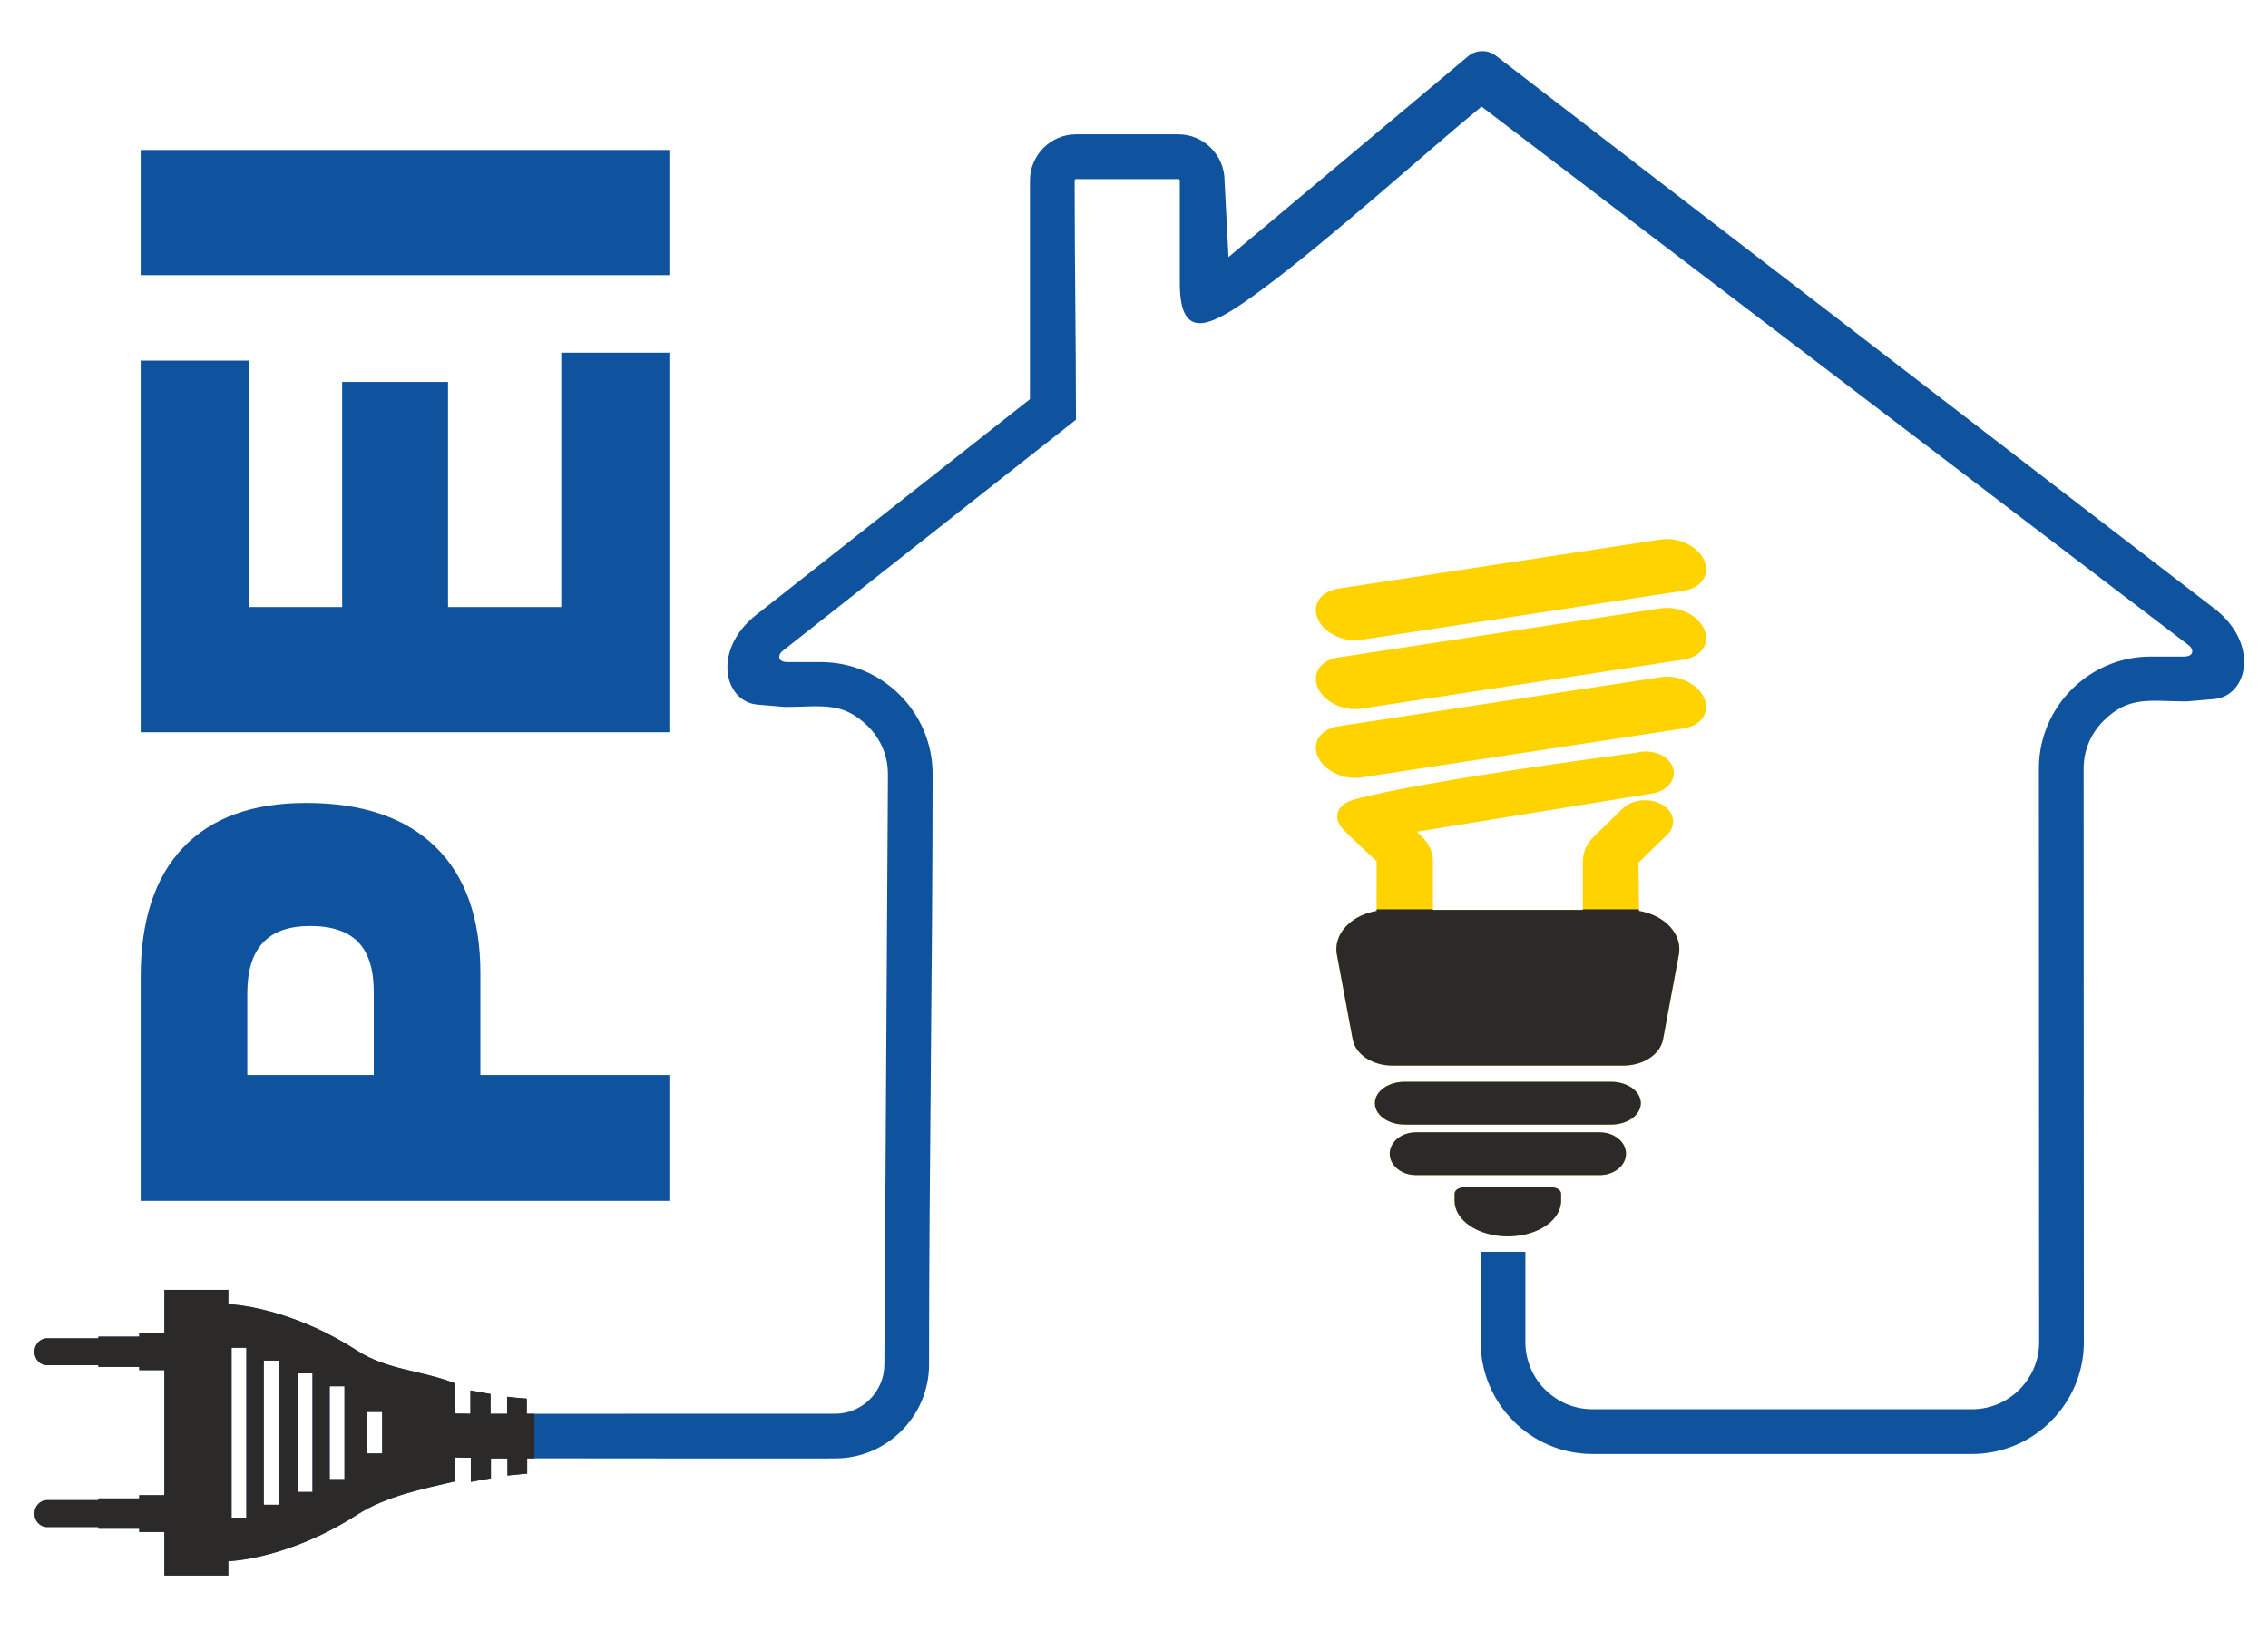 <?xml version="1.0" encoding="utf-8"?>
<!-- Generator: Adobe Illustrator 16.0.0, SVG Export Plug-In . SVG Version: 6.00 Build 0)  -->
<!DOCTYPE svg PUBLIC "-//W3C//DTD SVG 1.1//EN" "http://www.w3.org/Graphics/SVG/1.1/DTD/svg11.dtd">
<svg version="1.1" id="Layer_1" xmlns="http://www.w3.org/2000/svg" xmlns:xlink="http://www.w3.org/1999/xlink" x="0px" y="0px"
	 width="473px" height="340.158px" viewBox="0 0 473 340.158" enable-background="new 0 0 473 340.158" xml:space="preserve">
<path fill-rule="evenodd" clip-rule="evenodd" fill="#FFD300" d="M336.009,225.625h-43.076c-3.421,0-6.192,2-6.192,4.465
	c0,2.467,2.771,4.465,6.192,4.465h43.076c3.415,0,6.19-1.998,6.19-4.465C342.2,227.625,339.424,225.625,336.009,225.625
	 M333.609,236.165h-38.277c-3.04,0-5.502,2-5.502,4.466c0,2.467,2.462,4.464,5.502,4.464h38.277c3.034,0,5.501-1.997,5.501-4.464
	C339.111,238.165,336.644,236.165,333.609,236.165z M281.48,162.191c0.8,0.098,1.611,0.094,2.396-0.029l67.301-10.249
	c3.659-0.557,5.56-3.399,4.224-6.35c-1.324-2.95-5.389-4.887-9.03-4.328l-67.301,10.248c-3.657,0.557-5.552,3.4-4.222,6.348
	C275.887,160.145,278.593,161.834,281.48,162.191z M281.48,147.836c0.8,0.098,1.611,0.094,2.396-0.029l67.301-10.249
	c3.659-0.556,5.56-3.399,4.224-6.35c-1.324-2.949-5.389-4.887-9.03-4.328l-67.301,10.248c-3.657,0.558-5.552,3.401-4.222,6.349
	C275.887,145.789,278.593,147.479,281.48,147.836z M281.48,133.48c0.8,0.099,1.611,0.094,2.396-0.028l67.301-10.25
	c3.659-0.556,5.56-3.399,4.224-6.35c-1.324-2.949-5.389-4.887-9.03-4.328l-67.301,10.248c-3.657,0.558-5.552,3.4-4.222,6.349
	C275.887,131.434,278.593,133.125,281.48,133.48z M347.59,192.611c-1.518-1.332-3.549-2.236-5.768-2.616l-0.12-10.063l5.979-5.807
	c2.009-1.939,1.56-4.745-0.997-6.268c-2.545-1.518-6.238-1.178-8.244,0.761l-5.974,5.804c-1.524,1.476-2.362,3.322-2.362,5.199
	v10.168h-31.267v-10.168c0-1.877-0.836-3.724-2.356-5.197l-0.984-0.955l49.709-8.073c3.046-0.838,4.627-3.4,3.516-5.718
	c-1.103-2.319-4.485-3.514-7.516-2.674c0,0-44.714,5.824-58.692,9.737c-4.161,1.166-4.47,4.073-2.335,6.298
	c1.733,1.805,6.918,6.582,6.918,6.582V190c-2.212,0.383-4.229,1.284-5.742,2.611c-2.048,1.79-2.972,4.169-2.535,6.517l3.29,17.65
	c0.585,3.14,4.117,5.473,8.278,5.473h48.163c4.169,0,7.697-2.333,8.282-5.473l3.29-17.649
	C350.56,196.78,349.635,194.401,347.59,192.611z M323.605,247.644h-18.27c-1.09,0-1.976,0.588-1.976,1.314v1.521
	c0.009,1.961,1.173,3.843,3.252,5.231c2.081,1.387,4.908,2.165,7.851,2.165c6.146-0.001,11.11-3.316,11.11-7.403v-1.514
	C325.573,248.232,324.697,247.644,323.605,247.644z"/>
<path fill-rule="evenodd" clip-rule="evenodd" fill="#2B2A29" d="M336.01,225.625h-43.076c-3.422,0-6.193,2.001-6.193,4.465
	c0,2.468,2.771,4.466,6.193,4.466h43.076c3.413,0,6.19-1.998,6.19-4.466C342.201,227.626,339.423,225.625,336.01,225.625
	 M333.609,236.165h-38.277c-3.04,0-5.502,2-5.502,4.466c0,2.465,2.462,4.463,5.502,4.463h38.277c3.033,0,5.502-1.998,5.502-4.463
	C339.111,238.165,336.643,236.165,333.609,236.165z M287.096,189.667h11.741v0.122h31.265v-0.122h11.718l0.004,0.326
	c2.217,0.38,4.25,1.286,5.766,2.618c2.046,1.791,2.971,4.168,2.533,6.518l-3.289,17.646c-0.584,3.142-4.114,5.475-8.284,5.475
	h-48.163c-4.16,0-7.692-2.333-8.276-5.475l-3.292-17.648c-0.437-2.348,0.487-4.728,2.536-6.516c1.513-1.328,3.53-2.229,5.742-2.613
	V189.667z M323.604,247.645h-18.268c-1.09,0-1.977,0.587-1.977,1.313v1.521c0.011,1.96,1.172,3.844,3.252,5.231
	c2.083,1.387,4.909,2.165,7.851,2.165c6.145,0,11.11-3.316,11.11-7.402v-1.515C325.573,248.232,324.697,247.645,323.604,247.645z"/>
<path fill="#0F539F" d="M58.099,283.775h-3.094v30.088h3.094V283.775z M79.71,294.488h-3.094v8.659h3.094V294.488z M51.385,316.542
	v-35.445h-3.093v35.445H51.385z M71.847,289.132h-3.094v19.372h3.094V289.132z M65.179,286.452h-3.094v24.732h3.094V286.452z
	 M434.597,279.944c0,6.415-2.623,12.247-6.846,16.47c-4.223,4.224-10.055,6.846-16.47,6.846h-79.165
	c-6.415,0-12.247-2.622-16.47-6.846v-0.018c-4.222-4.223-6.846-10.05-6.846-16.452v-18.854h9.326v18.854
	c0,3.849,1.573,7.351,4.104,9.886l0.009-0.009c2.537,2.536,6.035,4.112,9.877,4.112h79.165c3.842,0,7.34-1.576,9.877-4.112
	c2.536-2.536,4.112-6.035,4.112-9.877c0-39.878-0.048-79.877-0.048-119.69c0-6.416,2.623-12.247,6.846-16.47
	c4.223-4.223,10.055-6.845,16.471-6.845h6.937c2.21,0,1.978-1.57,1.086-2.28L308.982,22.234
	c-11.276,9.214-31.423,27.51-45.629,38.034c-10.653,7.893-17.302,11.511-17.302-1.293V37.654c0-0.087-0.033-0.169-0.085-0.225
	c-0.056-0.051-0.138-0.085-0.225-0.085h-21.312c-0.081,0-0.159,0.037-0.215,0.094c-0.057,0.057-0.095,0.135-0.095,0.216
	c0,17.038,0.277,33.355,0.277,49.889l-61.236,48.268c-0.892,0.708-1.124,2.279,1.085,2.279h6.938c6.415,0,12.247,2.623,16.47,6.846
	c4.223,4.223,6.846,10.055,6.846,16.47c0,39.964-0.74,82.21-0.74,123.198c0,5.39-2.203,10.289-5.75,13.835
	c-3.546,3.547-8.446,5.75-13.835,5.75c-21.412,0-42.825,0.021-64.233-0.023v3.208c0,0-1.557,0.09-4.102,0.384v-3.579h-3.46
	l0.001,4.168c-1.301,0.203-2.706,0.445-4.189,0.731v-5.03l-3.279-0.064l0.001,4.979c-6.689,1.587-14.36,3.055-20.462,6.979
	c-14.562,9.367-26.845,9.679-26.845,9.679v2.98h-13.32v-9.084h-5.246v-0.67h-8.52v-0.355H9.813c-1.449,0-2.623-1.253-2.623-2.8
	c0-1.545,1.174-2.798,2.623-2.798h10.71v-0.355h8.52v-0.67h5.246v-13.051v-13.048h-5.246v-0.67h-8.52v-0.356H9.813
	c-1.449,0-2.623-1.252-2.623-2.8c0-1.546,1.174-2.798,2.623-2.798h10.71v-0.355h8.52v-0.671h5.246v-9.082h13.32v2.979
	c0,0,12.283,0.312,26.845,9.677c6.403,4.118,13.432,4.099,20.336,6.803l0.15,6.34c0.966,0.019,2.032,0.031,3.171,0.041v-4.868
	c1.483,0.285,2.889,0.526,4.189,0.73l-0.001,4.154c1.125,0.001,2.285,0,3.461-0.003v-3.564c2.545,0.296,4.103,0.386,4.103,0.386
	v3.169c21.436-0.031,42.875-0.017,64.314-0.017c2.816,0,5.382-1.156,7.242-3.017s3.017-4.426,3.017-7.242l0.74-121.539v-1.659
	c0-3.842-1.575-7.34-4.112-9.877c-5.379-5.379-9.826-4.083-17.314-4.08l-5.554-0.47c-7.344-0.434-10.023-11.938,0.383-19.411
	l56.217-44.312V37.654c0-2.654,1.084-5.066,2.828-6.81c1.742-1.742,4.154-2.827,6.808-2.827h21.312c2.641,0,5.047,1.084,6.792,2.827
	l0.018,0.018c1.742,1.745,2.826,4.15,2.826,6.792l0.822,15.968l50.07-41.965c1.739-1.366,4.153-1.296,5.804,0.039l149.072,114.72
	c10.407,7.473,7.727,18.977,0.383,19.411l-5.553,0.47c-7.488-0.003-11.936-1.299-17.315,4.08c-2.536,2.537-4.112,6.035-4.112,9.877
	C434.549,200.073,434.597,240.061,434.597,279.944z"/>
<path fill="#2B2A29" d="M58.099,283.775h-3.094v30.088h3.094V283.775z M79.71,294.488h-3.094v8.659h3.094V294.488z M51.385,316.542
	v-35.445h-3.093v35.445H51.385z M71.847,289.132h-3.094v19.372h3.094V289.132z M65.179,286.452h-3.094v24.732h3.094V286.452z
	 M111.456,304.168l-1.512-0.004v3.208c0,0-1.557,0.09-4.102,0.384v-3.579h-3.46l0.001,4.168c-1.301,0.203-2.706,0.445-4.189,0.731
	v-5.03l-3.279-0.064l0.001,4.979c-6.689,1.587-14.36,3.055-20.462,6.979c-14.562,9.367-26.845,9.679-26.845,9.679v2.98h-13.32
	v-9.084h-5.246v-0.67h-8.52v-0.355H9.813c-1.449,0-2.623-1.253-2.623-2.8c0-1.545,1.174-2.798,2.623-2.798h10.71v-0.355h8.52v-0.67
	h5.246v-13.051v-13.048h-5.246v-0.67h-8.52v-0.356H9.813c-1.449,0-2.623-1.252-2.623-2.8c0-1.546,1.174-2.798,2.623-2.798h10.71
	v-0.355h8.52v-0.671h5.246v-9.082h13.32v2.979c0,0,12.283,0.312,26.845,9.677c6.403,4.118,13.432,4.099,20.336,6.803l0.15,6.34
	c0.966,0.019,2.032,0.031,3.171,0.041v-4.868c1.483,0.285,2.889,0.526,4.189,0.73l-0.001,4.154c1.125,0.001,2.285,0,3.461-0.003
	v-3.564c2.545,0.296,4.103,0.386,4.103,0.386v3.169l1.594-0.003V304.168z"/>
<path fill="#0F539F" d="M139.596,57.388H29.34V31.286h110.256V57.388z M139.596,152.716H29.34V75.215h22.542v51.4h19.475V79.66
	h22.082v46.955h23.616V73.559h22.542V152.716z M139.596,250.457H29.34v-46.647c0-11.846,2.964-20.854,8.869-27.048
	c5.904-6.194,14.44-9.292,25.608-9.292c11.731,0,20.728,3.05,26.989,9.149c6.262,6.101,9.38,14.896,9.38,26.362v21.231h39.41
	V250.457z M77.951,224.212v-17.307c0-4.705-1.074-8.157-3.246-10.403s-5.521-3.356-10.044-3.356c-4.396,0-7.667,1.158-9.84,3.499
	c-2.172,2.317-3.246,5.839-3.246,10.545v17.022H77.951z"/>
</svg>
